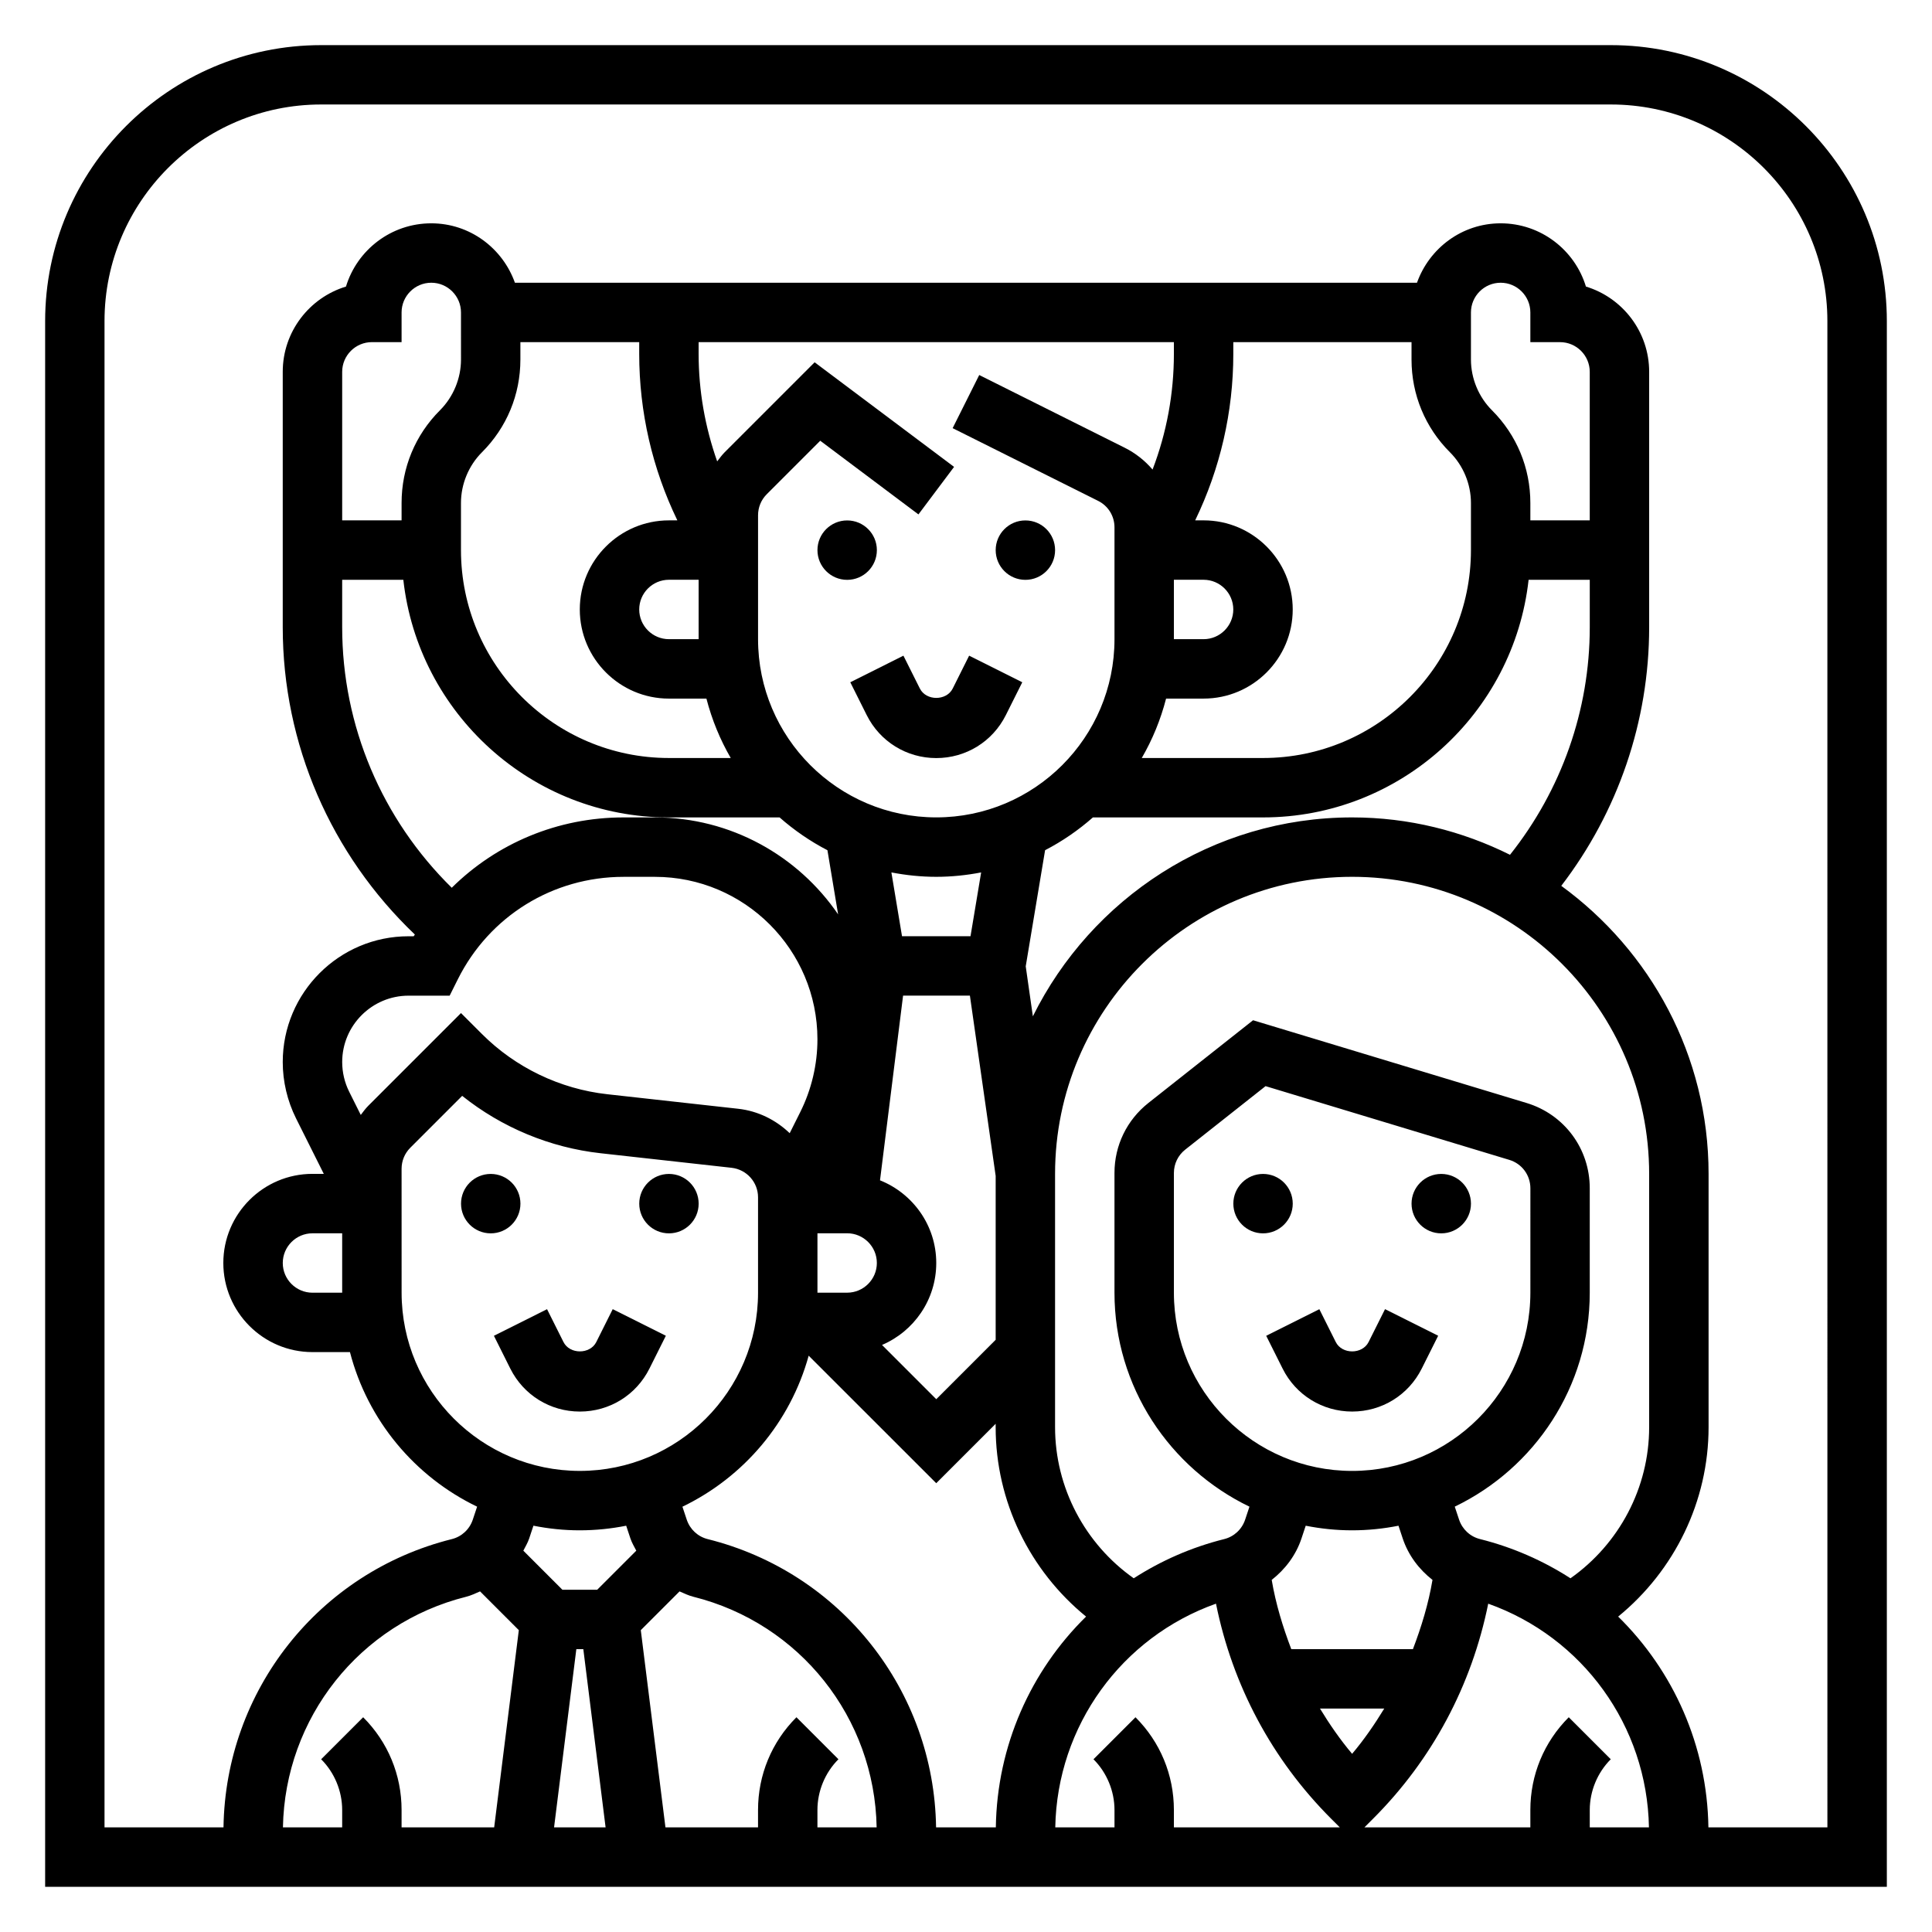<?xml version="1.0" encoding="UTF-8"?>
<!-- Uploaded to: SVG Repo, www.svgrepo.com, Generator: SVG Repo Mixer Tools -->
<svg fill="#000000" width="800px" height="800px" version="1.1" viewBox="144 144 512 512" xmlns="http://www.w3.org/2000/svg">
 <g>
  <path d="m281.92 462.98c0 4.348-3.523 7.871-7.871 7.871s-7.871-3.523-7.871-7.871c0-4.348 3.523-7.875 7.871-7.875s7.871 3.527 7.871 7.875"/>
  <path d="m329.15 462.98c0 4.348-3.523 7.871-7.871 7.871s-7.871-3.523-7.871-7.871c0-4.348 3.523-7.875 7.871-7.875s7.871 3.527 7.871 7.875"/>
  <path d="m279.23 506.68c3.512 7.031 10.57 11.398 18.438 11.398 7.863 0 14.926-4.367 18.438-11.391l4.352-8.699-14.082-7.047-4.352 8.707c-1.66 3.312-7.047 3.312-8.699 0l-4.352-8.699-14.082 7.047z"/>
  <path d="m486.59 462.98c0 4.348-3.523 7.871-7.871 7.871s-7.871-3.523-7.871-7.871c0-4.348 3.523-7.875 7.871-7.875s7.871 3.527 7.871 7.875"/>
  <path d="m533.82 462.98c0 4.348-3.527 7.871-7.875 7.871-4.348 0-7.871-3.523-7.871-7.871 0-4.348 3.523-7.875 7.871-7.875 4.348 0 7.875 3.527 7.875 7.875"/>
  <path d="m506.69 499.65c-1.66 3.312-7.047 3.312-8.699 0l-4.352-8.699-14.082 7.047 4.352 8.699c3.504 7.012 10.562 11.379 18.43 11.379 7.863 0 14.926-4.367 18.438-11.391l4.352-8.699-14.082-7.047z"/>
  <path d="m376.38 289.79c0 4.348-3.523 7.875-7.871 7.875-4.348 0-7.875-3.527-7.875-7.875 0-4.348 3.527-7.871 7.875-7.871 4.348 0 7.871 3.523 7.871 7.871"/>
  <path d="m423.61 289.79c0 4.348-3.523 7.875-7.871 7.875-4.348 0-7.871-3.527-7.871-7.875 0-4.348 3.523-7.871 7.871-7.871 4.348 0 7.871 3.523 7.871 7.871"/>
  <path d="m387.77 326.46-4.352-8.699-14.082 7.047 4.352 8.699c3.508 7.019 10.57 11.391 18.434 11.391s14.926-4.367 18.438-11.391l4.352-8.699-14.082-7.047-4.352 8.707c-1.66 3.316-7.047 3.316-8.707-0.008z"/>
  <path d="m570.88 155.96h-341.77c-40.336 0-73.148 32.812-73.148 73.148v414.92h488.07v-414.92c0-40.336-32.812-73.148-73.148-73.148zm-336.2 330.62h-7.871c-4.336 0-7.871-3.535-7.871-7.871s3.535-7.871 7.871-7.871h7.871zm6.918-49.539c-0.746 0.746-1.355 1.598-1.992 2.426l-3.062-6.133c-1.219-2.434-1.859-5.156-1.859-7.871-0.004-9.707 7.891-17.602 17.598-17.602h10.879l2.172-4.352c8.367-16.734 25.191-27.137 43.91-27.137h8.312c23.75 0 43.074 19.324 43.074 43.074 0 6.652-1.574 13.312-4.551 19.262l-2.801 5.598c-3.629-3.473-8.32-5.879-13.664-6.473l-34.715-3.856c-12.5-1.395-24.277-7.055-33.172-15.949l-5.559-5.555zm-6.918-126.82v-12.57h16.207c3.938 35.367 33.984 62.977 70.383 62.977h29.332c3.848 3.387 8.094 6.312 12.676 8.691l2.832 16.996c-10.602-15.496-28.402-25.691-48.555-25.691h-8.312c-17.438 0-33.613 6.856-45.523 18.641-18.484-18.168-29.039-42.875-29.039-69.043zm47.23-70.934v-4.613h31.488v3.109c0 15.398 3.481 30.418 10.109 44.121h-2.238c-13.02 0-23.617 10.598-23.617 23.617 0 13.02 10.598 23.617 23.617 23.617h9.941c1.449 5.59 3.621 10.871 6.445 15.742h-16.387c-30.387 0-55.105-24.719-55.105-55.105v-12.484c0-5 2.031-9.902 5.566-13.438 6.566-6.559 10.18-15.285 10.18-24.566zm246.34 24.566c3.535 3.535 5.566 8.438 5.566 13.438v12.484c0 30.387-24.719 55.105-55.105 55.105h-32.133c2.832-4.871 5-10.156 6.445-15.742l9.945-0.004c13.02 0 23.617-10.598 23.617-23.617s-10.598-23.617-23.617-23.617h-2.234c6.625-13.707 10.105-28.723 10.105-44.117v-3.109h47.23v4.613c0 9.281 3.613 18.008 10.18 24.566zm29.18-29.18c4.336 0 7.871 3.535 7.871 7.871v39.359h-15.742v-4.613c0-9.281-3.613-18.012-10.18-24.57-3.531-3.531-5.562-8.438-5.562-13.434v-12.488c0-4.336 3.535-7.871 7.871-7.871 4.336 0 7.871 3.535 7.871 7.871v7.871zm-8.336 62.977h16.211v12.57c0 22.02-7.519 43.18-21.137 60.309-12.637-6.285-26.805-9.906-41.84-9.906-37.086 0-69.156 21.539-84.609 52.711l-1.891-13.25 5.133-30.773c4.59-2.379 8.832-5.305 12.676-8.691l45.074 0.004c36.398 0 66.449-27.605 70.383-62.973zm10.645 301.44c-6.566 6.559-10.18 15.289-10.18 24.57v4.613h-43.973l2.305-2.305c15.68-15.68 26.129-35.328 30.504-56.977 25.023 8.895 42.117 32.371 42.594 59.285l-15.684-0.004v-4.613c0-5 2.031-9.902 5.566-13.438zm-114.82 0-11.133 11.133c3.535 3.531 5.566 8.438 5.566 13.438v4.613h-15.695c0.488-26.914 17.57-50.391 42.594-59.285 4.375 21.648 14.824 41.289 30.504 56.977l2.312 2.309h-43.973v-4.613c0-9.281-3.613-18.012-10.176-24.57zm-52.848 29.184c-0.527-36.25-25.23-67.574-60.512-76.391-2.621-0.652-4.699-2.582-5.559-5.141l-1.148-3.449c16.23-7.816 28.59-22.355 33.457-40.02l33.809 33.793 15.742-15.742v0.898c0 19.641 9.02 38.008 23.961 50.191-14.656 14.383-23.602 34.227-23.914 55.859zm-37.004-29.184c-6.566 6.559-10.18 15.289-10.18 24.57v4.613h-24.535l-6.535-52.262 10.273-10.273c1.195 0.52 2.363 1.094 3.652 1.418 28.254 7.062 48.059 32.102 48.578 61.117h-15.691v-4.613c0-5 2.031-9.902 5.566-13.438zm-58.332-18.051h1.852l5.902 47.23h-13.656zm71.77-94.465h-7.871v-15.742h7.871c4.336 0 7.871 3.535 7.871 7.871s-3.535 7.871-7.871 7.871zm8.707-29.777 6.113-48.941h17.711l6.828 47.781v43.422l-15.742 15.742-14.375-14.375c8.438-3.602 14.371-11.977 14.371-21.723 0-9.941-6.195-18.43-14.906-21.906zm23.984-64.688h-18.152l-2.816-16.91c3.856 0.742 7.824 1.168 11.891 1.168 4.07 0 8.039-0.426 11.895-1.164zm101.13 141.7c-26.047 0-47.23-21.184-47.23-47.23v-31.73c0-2.426 1.094-4.676 2.992-6.18l21.301-16.832 64.59 19.539c3.344 1.008 5.59 4.039 5.59 7.535l-0.004 27.664c-0.008 26.051-21.191 47.234-47.238 47.234zm0 15.742c4.203 0 8.312-0.434 12.289-1.219l1.125 3.387c1.496 4.473 4.32 8.172 7.887 10.973-1.07 6.352-2.938 12.438-5.188 18.352h-32.234c-2.25-5.91-4.117-11.996-5.188-18.352 3.566-2.801 6.398-6.504 7.887-10.973l1.125-3.387c3.984 0.785 8.094 1.219 12.297 1.219zm8.516 47.234c-2.551 4.18-5.328 8.219-8.516 11.996-3.188-3.777-5.969-7.816-8.516-11.996zm49.352-34.52c-7.219-4.652-15.266-8.211-23.961-10.391-2.621-0.652-4.699-2.582-5.559-5.148l-1.148-3.449c21.125-10.172 35.777-31.73 35.777-56.703v-27.68c0-10.484-6.738-19.57-16.773-22.602l-72.453-21.914-27.75 21.93c-5.703 4.516-8.977 11.262-8.977 18.535v31.73c0 24.969 14.648 46.531 35.77 56.711l-1.148 3.449c-0.859 2.566-2.938 4.496-5.559 5.148-8.699 2.172-16.742 5.738-23.961 10.383-12.926-9.125-20.848-24.027-20.848-40.047v-67.133c0-43.406 35.312-78.719 78.719-78.719s78.719 35.312 78.719 78.719v67.133c0.004 16.02-7.914 30.922-20.848 40.047zm-105.1-264.62h7.871c4.336 0 7.871 3.535 7.871 7.871 0 4.336-3.535 7.871-7.871 7.871h-7.871zm0-59.867c0 10.57-1.93 20.934-5.652 30.66-2.016-2.356-4.504-4.344-7.398-5.793l-38.535-19.262-7.047 14.082 38.535 19.262c2.688 1.332 4.356 4.031 4.356 7.031v29.629c0 26.047-21.184 47.23-47.23 47.23s-47.23-21.184-47.23-47.23v-32.836c0-2.102 0.82-4.086 2.305-5.574l14.176-14.176 26.023 19.523 9.445-12.594-36.953-27.719-23.828 23.828c-0.754 0.754-1.363 1.605-2 2.434-3.207-9.094-4.918-18.695-4.918-28.496v-3.109h125.95zm-125.95 75.609h-7.871c-4.336 0-7.871-3.535-7.871-7.871 0-4.336 3.535-7.871 7.871-7.871h7.871zm-62.973-74.105c0 5-2.031 9.902-5.566 13.438-6.566 6.555-10.18 15.285-10.18 24.566v4.613h-15.742v-39.359c0-4.336 3.535-7.871 7.871-7.871h7.871v-7.871c0-4.336 3.535-7.871 7.871-7.871 4.336 0 7.871 3.535 7.871 7.871zm-15.746 214.46c0-2.102 0.82-4.086 2.305-5.574l13.754-13.754c10.5 8.383 23.277 13.723 36.691 15.207l34.707 3.856c3.992 0.453 7.008 3.816 7.008 7.828v25.27c0 26.047-21.184 47.23-47.23 47.23-26.047 0-47.23-21.184-47.23-47.23zm47.234 95.809c4.203 0 8.312-0.434 12.289-1.219l1.125 3.387c0.387 1.156 1.008 2.164 1.551 3.227l-10.355 10.352h-9.227l-10.352-10.352c0.543-1.062 1.164-2.078 1.551-3.234l1.125-3.387c3.977 0.793 8.086 1.227 12.293 1.227zm-30.098 17.602c1.289-0.324 2.465-0.898 3.66-1.418l10.273 10.273-6.531 52.266h-24.539v-4.613c0-9.281-3.613-18.012-10.18-24.57l-11.133 11.133c3.539 3.531 5.57 8.438 5.57 13.438v4.613h-15.699c0.527-29.02 20.336-54.059 48.578-61.121zm360.72 61.121h-31.535c-0.316-21.633-9.258-41.477-23.914-55.859 14.938-12.195 23.961-30.555 23.961-50.195v-67.133c0-31.371-15.438-59.141-39.039-76.328 15.043-19.621 23.293-43.625 23.293-68.539v-67.676c0-10.645-7.07-19.656-16.758-22.602-2.945-9.691-11.957-16.758-22.602-16.758-10.25 0-18.91 6.606-22.168 15.742h-239.06c-3.258-9.141-11.918-15.742-22.168-15.742-10.645 0-19.656 7.07-22.602 16.758-9.688 2.945-16.758 11.957-16.758 22.602v67.676c0 30.992 12.762 60.223 35.016 81.445-0.094 0.156-0.219 0.293-0.316 0.457h-1.355c-18.387-0.012-33.344 14.945-33.344 33.336 0 5.148 1.219 10.305 3.519 14.918l7.359 14.711h-3.008c-13.02 0-23.617 10.598-23.617 23.617s10.598 23.617 23.617 23.617h9.941c4.684 18.09 17.184 33.008 33.699 40.965l-1.148 3.449c-0.859 2.566-2.938 4.496-5.559 5.148-35.273 8.816-59.977 40.141-60.504 76.391h-31.531v-399.18c0-31.652 25.75-57.402 57.402-57.402h341.78c31.645 0 57.395 25.75 57.395 57.402z"/>
 </g>
</svg>